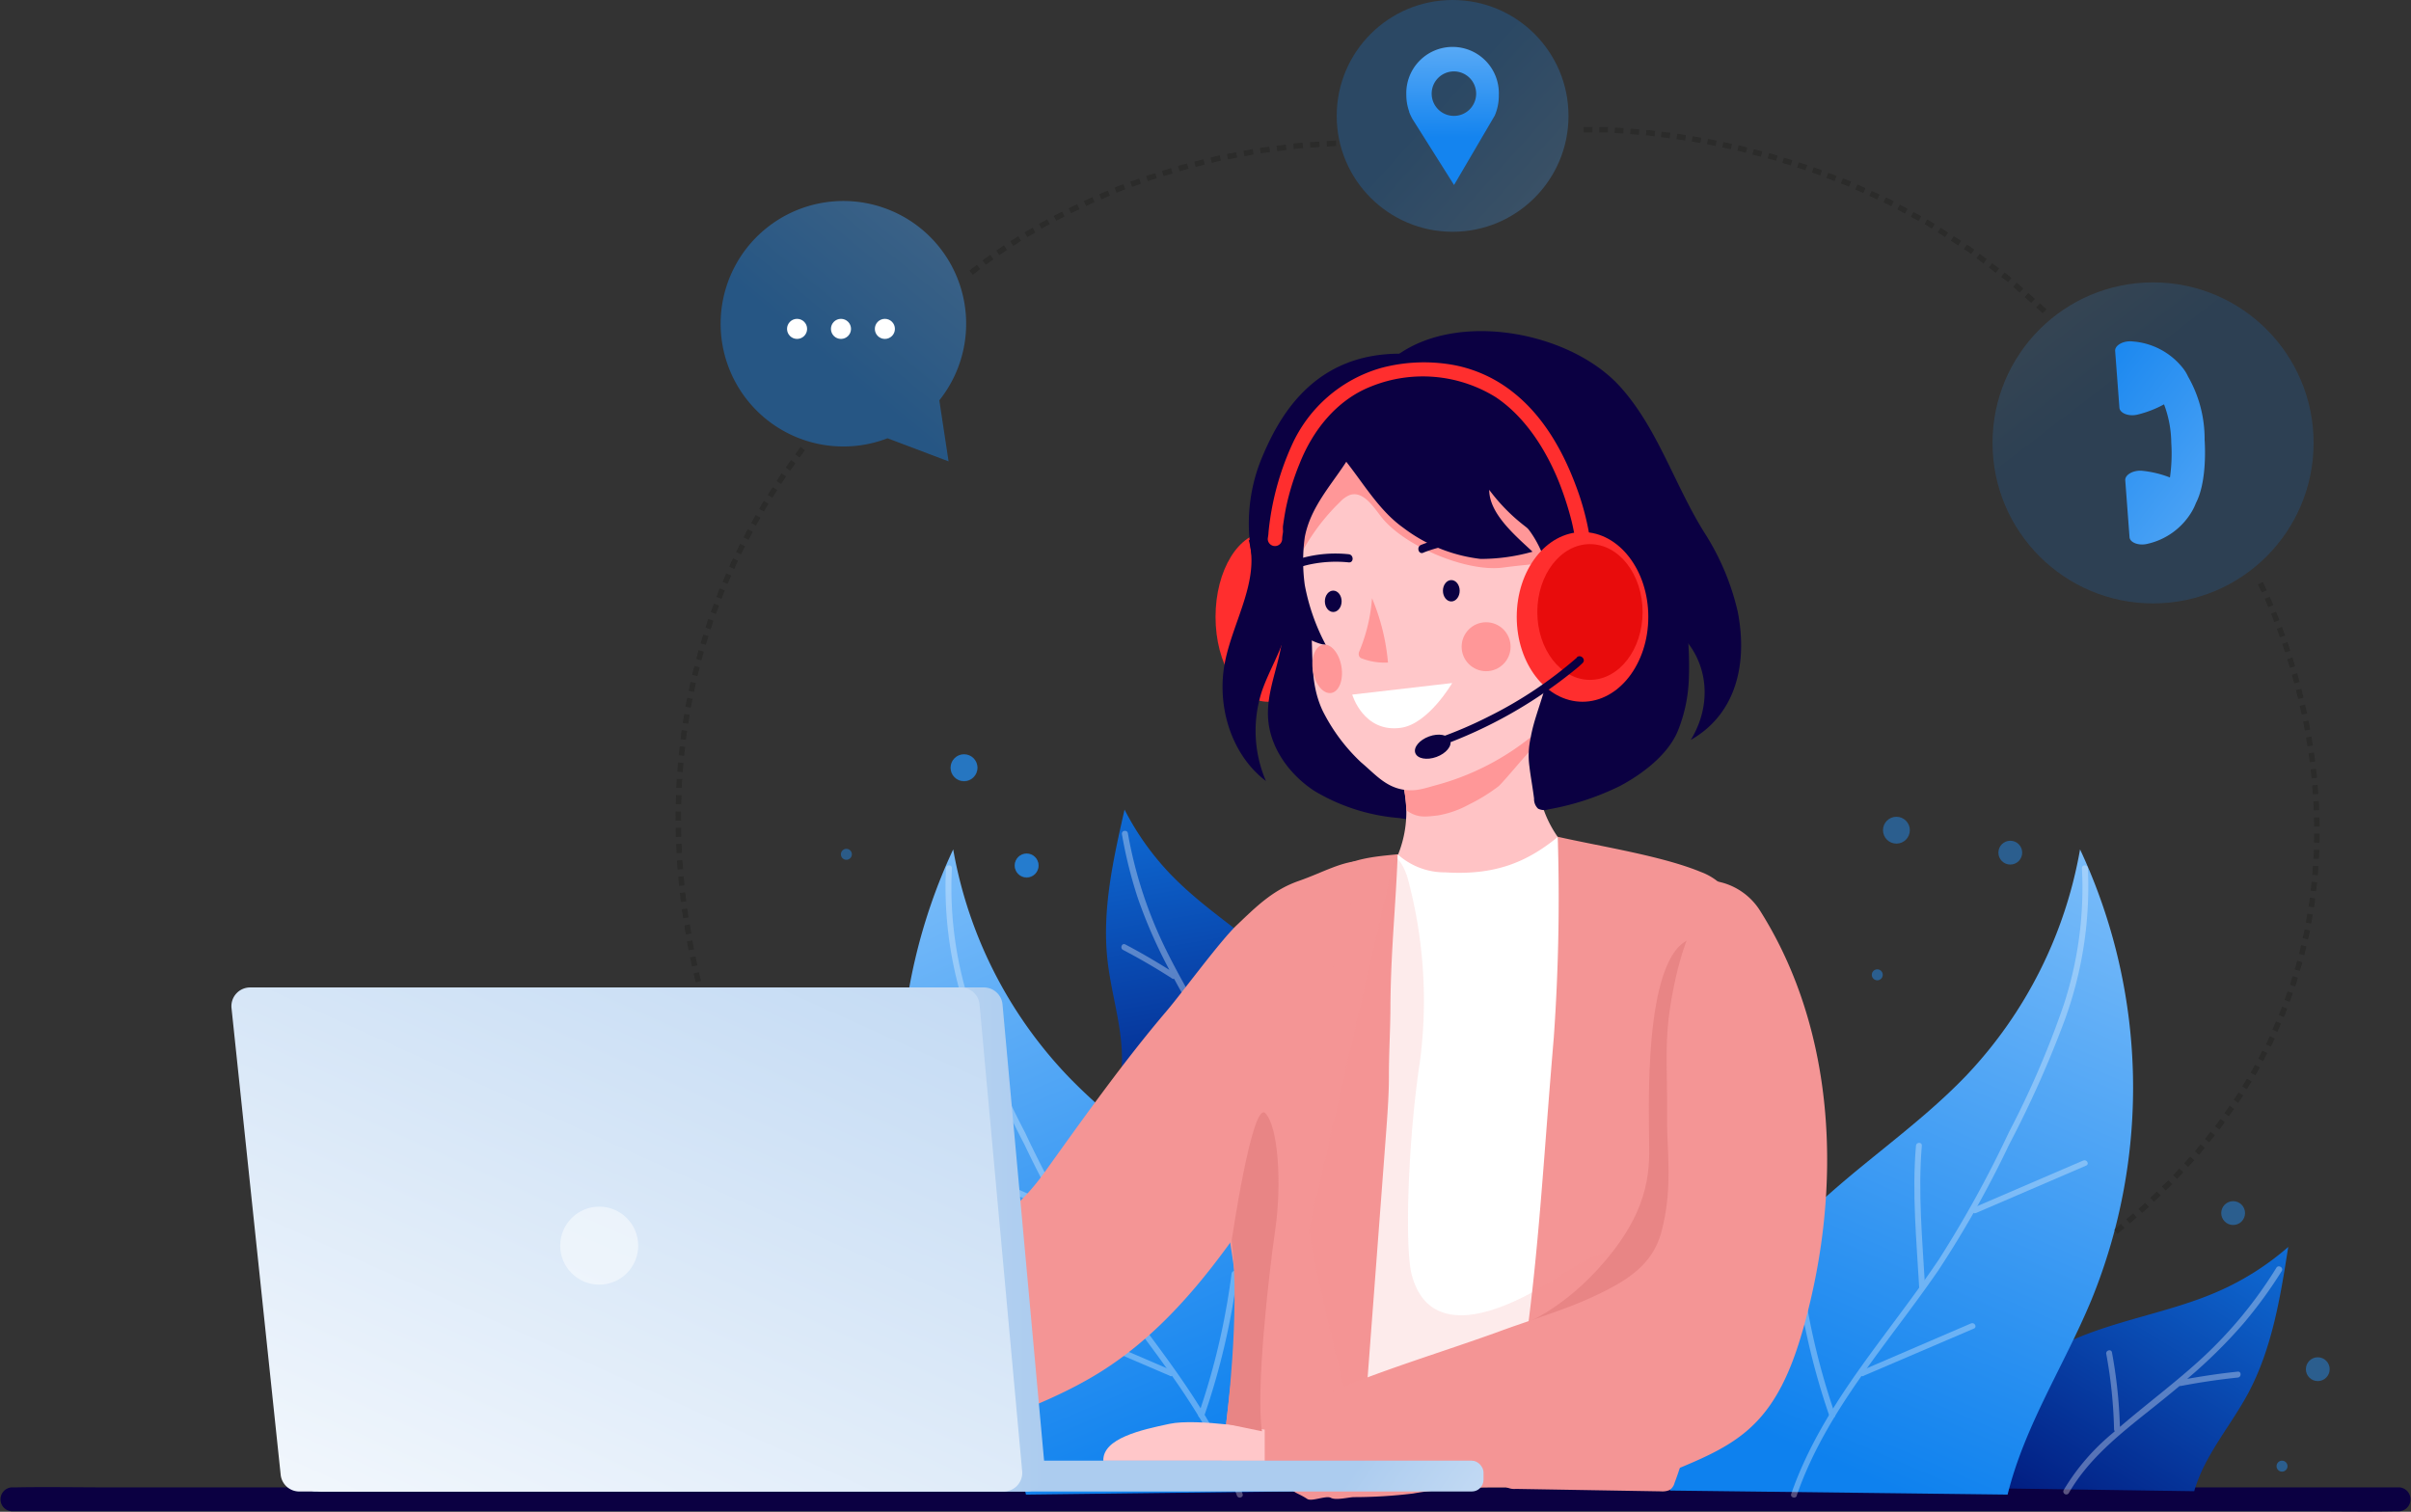 <svg xmlns="http://www.w3.org/2000/svg" xmlns:xlink="http://www.w3.org/1999/xlink" viewBox="0 0 333.88 209.37"><rect x="0" y="0" width="333.88" height="209.37" fill="#333333" stroke="none"/><defs><style>.cls-1{fill:#ff2e2e;}.cls-2{fill:#0b0042;}.cls-3{fill:#ffc3c5;}.cls-4{fill:#ff9798;}.cls-5{fill:#ffc7c9;}.cls-15,.cls-32,.cls-6{fill:#fff;}.cls-7{fill:#e80c0c;}.cls-8{opacity:0.17;fill:url(#linear-gradient);}.cls-9{fill:url(#linear-gradient-2);}.cls-10{opacity:0.26;fill:url(#linear-gradient-3);}.cls-11{fill:url(#linear-gradient-4);}.cls-12{opacity:0.43;fill:url(#linear-gradient-5);}.cls-13,.cls-20,.cls-21,.cls-22{fill:#238df0;}.cls-13{opacity:0.67;}.cls-14{fill:url(#linear-gradient-6);}.cls-15{opacity:0.33;}.cls-16{fill:url(#linear-gradient-7);}.cls-17{fill:url(#linear-gradient-8);}.cls-18{opacity:0.31;}.cls-19{fill:url(#linear-gradient-9);}.cls-20{opacity:0.45;}.cls-21{opacity:0.25;}.cls-22,.cls-32{opacity:0.48;}.cls-23{opacity:0.4;}.cls-24{fill:none;}.cls-25{fill:#1d1d1b;fill-rule:evenodd;}.cls-26,.cls-27{fill:#f49595;}.cls-27{opacity:0.18;}.cls-28{fill:#e88585;}.cls-29{fill:url(#linear-gradient-10);}.cls-30{fill:url(#linear-gradient-11);}.cls-31{fill:url(#linear-gradient-12);}</style><linearGradient id="linear-gradient" x1="264.91" y1="18.01" x2="291.98" y2="53.28" gradientUnits="userSpaceOnUse"><stop offset="0" stop-color="#b0daff"/><stop offset="1" stop-color="#1484ef"/></linearGradient><linearGradient id="linear-gradient-2" x1="346.39" y1="99" x2="284.87" y2="52.25" xlink:href="#linear-gradient"/><linearGradient id="linear-gradient-3" x1="238.32" y1="49.42" x2="199.49" y2="14.55" xlink:href="#linear-gradient"/><linearGradient id="linear-gradient-4" x1="200.94" y1="-9.84" x2="201.21" y2="19.02" xlink:href="#linear-gradient"/><linearGradient id="linear-gradient-5" x1="162.47" y1="-5.27" x2="115.55" y2="51.36" xlink:href="#linear-gradient"/><linearGradient id="linear-gradient-6" x1="316.95" y1="155.21" x2="280.02" y2="215.22" gradientUnits="userSpaceOnUse"><stop offset="0" stop-color="#1384ef"/><stop offset="1" stop-color="#001376"/></linearGradient><linearGradient id="linear-gradient-7" x1="-1098.24" y1="-148.37" x2="-1135.17" y2="-88.35" gradientTransform="matrix(-0.93, -0.37, -0.37, 0.93, -912.87, -173.36)" xlink:href="#linear-gradient-6"/><linearGradient id="linear-gradient-8" x1="309.37" y1="76.01" x2="254.84" y2="203.13" gradientUnits="userSpaceOnUse"><stop offset="0" stop-color="#b0daff"/><stop offset="1" stop-color="#0e81ee"/></linearGradient><linearGradient id="linear-gradient-9" x1="-849.72" y1="76.01" x2="-904.25" y2="203.13" gradientTransform="matrix(-1, 0, 0, 1, -738.99, 0)" xlink:href="#linear-gradient-8"/><linearGradient id="linear-gradient-10" x1="216.15" y1="268.87" x2="166.26" y2="234.08" gradientUnits="userSpaceOnUse"><stop offset="0" stop-color="#fff"/><stop offset="1" stop-color="#acccef"/></linearGradient><linearGradient id="linear-gradient-11" x1="35.23" y1="171.67" x2="144.74" y2="171.67" xlink:href="#linear-gradient-10"/><linearGradient id="linear-gradient-12" x1="53.4" y1="246.04" x2="129.45" y2="76.7" xlink:href="#linear-gradient-10"/></defs><g id="Layer_2" data-name="Layer 2"><g id="OBJECTS"><ellipse class="cls-1" cx="175.55" cy="85.44" rx="7.22" ry="11.75"/><path class="cls-2" d="M198.57,112.91a8.82,8.82,0,0,1-4.76.39A27,27,0,0,1,182,109.53c-3.49-2.29-6.21-6.06-6.4-10.23-.14-2.84.86-5.58,1.51-8.34a35.18,35.18,0,0,0,.7-12.27"/><path class="cls-3" d="M214.39,100.28a15.58,15.58,0,0,0,6,20,2.08,2.08,0,0,1,1,1c.2.63-.27,1.26-.73,1.72a17.45,17.45,0,0,1-7.69,4.5c-4.33,1.19-8.93.67-13.37,0-3.44-.53-7.19-1.32-9.35-4a15.79,15.79,0,0,0,3.26-17.18"/><path class="cls-4" d="M215.17,96.59c-1.78,4.18-1.18,5.13-4.07,8.27-.62.68-2.61,3.08-3.53,4a24.47,24.47,0,0,1-4.14,2.56,13.8,13.8,0,0,1-4.34,1.52c-1.93.22-2.85.32-4.33-.71,0,0-.21-3.94-1-5.21"/><path class="cls-2" d="M172.92,74.76c1.57,5.56-2.08,11.11-3.25,16.77-1.26,6,.72,12.91,5.64,16.64a17.61,17.61,0,0,1-.54-12.5c1-2.87,2.66-5.48,3.38-8.42.77-3.16.35-6.46-.06-9.68"/><path class="cls-2" d="M193.77,49c8.6-5.93,23.87-2.94,30.64,4.61,5.23,5.84,7.53,13.7,11.72,20.32a34.58,34.58,0,0,1,4.52,10.81c1.35,6.94-.07,14.07-6.51,17.74,3.88-6.37,1.54-13.59-3.94-16.31"/><path class="cls-5" d="M185.46,64.42c-3,2.16-6.13,6.3-6.73,9.93s2,7,2.57,10.41c.84,4.9-.25,9.16,1.86,13.67a25.28,25.28,0,0,0,5.3,7.13c1.89,1.59,3.3,3.32,5.72,3.78,1.91.36,3.17-.2,5-.68a35.83,35.83,0,0,0,14.48-8c4.23-4.19,5.67-6.06,7.06-11.86a38,38,0,0,0-.37-17.7"/><path class="cls-4" d="M179.07,79a29.13,29.13,0,0,1,6.57-9.55,3.71,3.71,0,0,1,1.3-.9c1.82-.58,3.19,1.55,4.36,3.06,3.14,4,11.74,7.65,16.81,7a95.13,95.13,0,0,1,15.27-.77c-3.3-7.79-12.21-18.56-19.63-22.63-3-1.64-6.38-2.9-9.77-2.48-5.11.63-9,4.82-12.13,8.87-1.59,2-3.22,4.43-2.79,7"/><path class="cls-2" d="M189,57.28c-.51,6.69-7.06,10.51-8.31,17.11a24.2,24.2,0,0,0,0,6.64,28.79,28.79,0,0,0,2.92,8.31c-3.37-.53-7.54-4.53-8.83-7.68a23.78,23.78,0,0,1-.14-18C177,57.94,181.85,48.56,194.73,49"/><path class="cls-2" d="M180.31,58.69c6.18,2.75,8.51,10.48,14,14.39a21.87,21.87,0,0,0,10.73,4.33,26.44,26.44,0,0,0,7.19-1c-2.41-2.26-6-5.26-6-8.57A25.48,25.48,0,0,0,223.12,77.9l-6.25-16.25a32.76,32.76,0,0,0-1.73-3.93,18.54,18.54,0,0,0-14.08-9.07,25.06,25.06,0,0,0-16.5,4.3c-2.17,1.43-4.24,3.28-5,5.76"/><path class="cls-2" d="M225.21,62a32.63,32.63,0,0,0-2.62-4.12,20,20,0,0,0-6.12-5.39,17.74,17.74,0,0,0-12.06-1.83l7.93,17.9c.24.72.5,1.48.77,2.24l-3,.9s5.1,3.55,5.1,14.2c0,8.34-2.47,11.85-3.24,16.27a11.13,11.13,0,0,0-.17,4v0h0c.15,1.33.43,2.75.64,4.43A1.81,1.81,0,0,0,213,112a1.85,1.85,0,0,0,1.41.1,36.75,36.75,0,0,0,10-3.28c3.11-1.67,6.6-4.33,7.94-7.59a21.06,21.06,0,0,0,1.51-6.87C234.38,83.06,230.68,71.93,225.21,62Z"/><path class="cls-4" d="M190,82.85a23.73,23.73,0,0,1-1.77,7.39.82.82,0,0,0,0,.67.66.66,0,0,0,.4.3,8.83,8.83,0,0,0,3.58.55A29.61,29.61,0,0,0,190,82.85"/><path class="cls-2" d="M186.77,76.76a17.44,17.44,0,0,0-6.51.54,8.14,8.14,0,0,0-2.4,1.09,4.61,4.61,0,0,0-1.56,2.12c-.28.66.81.95,1.09.29a3.27,3.27,0,0,1,1.31-1.62,8.84,8.84,0,0,1,2.23-.9,17.38,17.38,0,0,1,5.84-.39c.73.07.72-1.06,0-1.13Z"/><ellipse class="cls-2" cx="184.63" cy="83.28" rx="1.16" ry="1.48"/><ellipse class="cls-2" cx="200.98" cy="81.82" rx="1.16" ry="1.48"/><path class="cls-6" d="M187.26,96.2l13.84-1.6s-3.29,5.67-7.11,6.2C188.81,101.52,187.26,96.2,187.26,96.2Z"/><circle class="cls-4" cx="205.8" cy="89.57" r="3.39"/><ellipse class="cls-4" cx="183.79" cy="92.64" rx="2" ry="3.39" transform="translate(-12.95 32.18) rotate(-9.67)"/><path class="cls-2" d="M197.06,76.56a17.21,17.21,0,0,1,5.75-1.23,8.29,8.29,0,0,1,2.33.25A3.4,3.4,0,0,1,207,76.89c.46.57,1.25-.24.8-.8a4.37,4.37,0,0,0-2.05-1.52,8.69,8.69,0,0,0-2.64-.37,17.59,17.59,0,0,0-6.32,1.27c-.66.26-.37,1.35.3,1.09Z"/><ellipse class="cls-1" cx="219.15" cy="85.44" rx="9.11" ry="11.75"/><path class="cls-1" d="M220.2,74.73a37,37,0,0,0-2-7.54c-1.81-4.83-4.5-9.56-8.6-12.81a18.79,18.79,0,0,0-8-3.77,23,23,0,0,0-10.37.36,19.41,19.41,0,0,0-12.32,10.65,38.19,38.19,0,0,0-3.25,12.15c0,.29-.07.57-.1.86a1,1,0,0,0,1,1,1,1,0,0,0,1-1c0-.29.06-.57.1-.86s0-.31,0-.46,0-.17,0-.26c0-.29,0,.15,0-.14.12-.84.25-1.68.41-2.51A35,35,0,0,1,180,64.14c1.8-4.52,5.08-8.72,9.83-10.6A19.16,19.16,0,0,1,207.12,55c4.08,2.72,6.92,7.24,8.7,11.59a43.84,43.84,0,0,1,1.81,5.55c.25,1,.41,2,.63,2.94,0,0,0,.09,0,.14a1,1,0,0,0,1.22.69,1,1,0,0,0,.7-1.22Z"/><ellipse class="cls-7" cx="220.18" cy="84.76" rx="7.29" ry="9.4"/><path class="cls-2" d="M218.38,91.07a57.28,57.28,0,0,1-12.19,8.15,57.88,57.88,0,0,1-7,3c-.68.25-.39,1.34.3,1.09A63.64,63.64,0,0,0,218,92.84c.39-.31.78-.63,1.15-1,.54-.49-.26-1.29-.79-.8Z"/><ellipse class="cls-2" cx="198.41" cy="103.4" rx="2.57" ry="1.51" transform="translate(-23.41 74.19) rotate(-20.02)"/><path class="cls-2" d="M332.28,206H15c-4.28,0-8.57-.08-12.86,0H1.6a1.66,1.66,0,0,0,0,3.31H318.85c4.29,0,8.58.08,12.86,0h.57a1.66,1.66,0,0,0,0-3.31Z"/><circle class="cls-8" cx="298.16" cy="61.34" r="22.23"/><path class="cls-9" d="M297.42,75.31a9.56,9.56,0,0,0,6.12-4.48,7.78,7.78,0,0,0,.56-1.17c1.42-2.72,1.3-7.23,1.2-8.74A17.37,17.37,0,0,0,303,52.14a5.6,5.6,0,0,0-.75-1.21,9.8,9.8,0,0,0-6.91-3.64c-1.26-.15-2.49.52-2.43,1.32l.59,7.85c.06.79,1.34,1.27,2.55.95A14.85,14.85,0,0,0,299.68,56a15.42,15.42,0,0,1,1,5.23v.06a23.59,23.59,0,0,1-.18,4.84,14.72,14.72,0,0,0-3.76-.92c-1.26-.15-2.49.52-2.43,1.32l.59,7.85C294.93,75.15,296.21,75.63,297.42,75.31Z"/><circle class="cls-10" cx="201.16" cy="16.05" r="16.05"/><path class="cls-11" d="M207.56,13.16a6.41,6.41,0,1,0-12.81,0,6.81,6.81,0,0,0,.39,2.27h0l0,.07a7.51,7.51,0,0,0,.47,1l5.75,9.12L207,16h0A7,7,0,0,0,207.56,13.16Zm-6.22,2.89A3.08,3.08,0,1,1,204.42,13,3.07,3.07,0,0,1,201.34,16.05Z"/><path class="cls-12" d="M130.06,55.47a17,17,0,1,0-7.15,5.23h0l8.45,3.2-1.28-8.45Z"/><circle class="cls-6" cx="110.38" cy="45.55" r="1.39"/><circle class="cls-6" cx="116.46" cy="45.55" r="1.39"/><circle class="cls-6" cx="122.54" cy="45.55" r="1.39"/><circle class="cls-13" cx="142.17" cy="119.85" r="1.65"/><circle class="cls-13" cx="133.5" cy="106.32" r="1.86"/><path class="cls-14" d="M267.42,206c3.94-7.71,9.4-15,17-19.14,7.15-3.92,15.58-4.79,23-8.11a37.9,37.9,0,0,0,9.46-6.05c-1.09,6.94-2.22,14-5.53,20.23-2.45,4.58-6.06,8.61-7.49,13.6"/><path class="cls-15" d="M315.24,175.58A59.51,59.51,0,0,1,305.05,188c-3.67,3.39-7.69,6.37-11.48,9.62a67.29,67.29,0,0,0-1.1-10.31c-.1-.52-.89-.3-.79.21A65.8,65.8,0,0,1,292.76,198a.54.54,0,0,0,.1.23c-.35.31-.72.6-1.07.92a30.4,30.4,0,0,0-6,7.21.41.41,0,0,0,.71.42c2.92-5.08,7.67-8.63,12.16-12.23,1.06-.85,2.13-1.72,3.18-2.6a.33.33,0,0,0,.2,0q3.9-.75,7.85-1.16c.52-.05.53-.87,0-.82-2.34.24-4.67.59-7,1a70.05,70.05,0,0,0,7.72-7.59A61.69,61.69,0,0,0,316,176C316.23,175.54,315.52,175.13,315.24,175.58Z"/><path class="cls-16" d="M189.32,161.39c-.8-8.62-3.18-17.38-8.68-24.06-5.18-6.3-12.69-10.23-18.37-16.07a37.8,37.8,0,0,1-6.54-9.13C154.17,119,152.59,126,153.37,133c.57,5.16,2.43,10.24,1.91,15.41"/><path class="cls-15" d="M156.19,115.4a59.92,59.92,0,0,0,4.87,15.29c2.15,4.52,4.78,8.77,7.1,13.19a66.32,66.32,0,0,1,4.84-9.17c.28-.45.93,0,.65.49a65.85,65.85,0,0,0-4.89,9.34.33.33,0,0,1-.17.16c.21.43.44.84.65,1.26a30.39,30.39,0,0,1,2.92,8.93.41.41,0,0,1-.81.12c-.83-5.8-3.93-10.85-6.76-15.86-.68-1.19-1.34-2.38-2-3.59a.32.32,0,0,1-.21,0q-3.33-2.15-6.86-4c-.46-.24-.16-1,.31-.76,2.08,1.09,4.11,2.28,6.11,3.53a68.69,68.69,0,0,1-4.36-9.91,61.83,61.83,0,0,1-2.21-8.87C155.28,115,156.09,114.88,156.19,115.4Z"/><path class="cls-17" d="M231.27,206.44a65.25,65.25,0,0,1,18-37.25c7.19-7.33,16-12.87,23.11-20.32a60.72,60.72,0,0,0,15.67-31.23A77.79,77.79,0,0,1,289.64,180c-3.76,9.07-9.28,17.48-11.62,27"/><g class="cls-18"><path class="cls-6" d="M265.33,158.67c-.57,6.51.07,13.1.44,19.6,0,.53.85.53.82,0-.37-6.5-1-13.09-.45-19.6.05-.52-.77-.52-.81,0Z"/><path class="cls-6" d="M273.64,168l15.26-6.57c.49-.2.07-.91-.41-.7l-15.27,6.57c-.48.2-.06.91.42.7Z"/><path class="cls-6" d="M258.09,190.54,273.36,184c.48-.21.07-.92-.41-.71l-15.27,6.57c-.48.21-.07.91.41.71Z"/><path class="cls-6" d="M248.73,176.4a99.18,99.18,0,0,0,4.6,19.69c.17.5,1,.28.79-.22a97.88,97.88,0,0,1-4.57-19.47c-.07-.51-.89-.52-.82,0Z"/><path class="cls-6" d="M248.82,207.11c4.08-11.77,12.68-21.08,19.62-31.19a143.84,143.84,0,0,0,9.78-17.38A148.67,148.67,0,0,0,286,141.08a53.93,53.93,0,0,0,3.13-20.83c0-.52-.85-.53-.82,0a52,52,0,0,1-2.55,19,127.58,127.58,0,0,1-7.57,17.58,155.27,155.27,0,0,1-9.67,17.57c-3.39,5.05-7.17,9.82-10.7,14.76-3.94,5.52-7.54,11.32-9.77,17.75-.17.5.62.72.79.22Z"/></g><path class="cls-19" d="M188.83,206.44a65.19,65.19,0,0,0-18-37.25c-7.19-7.33-16-12.87-23.11-20.32A60.72,60.72,0,0,1,132,117.64,77.79,77.79,0,0,0,130.46,180c3.76,9.07,9.28,17.48,11.62,27"/><g class="cls-18"><path class="cls-6" d="M154.77,158.67c.57,6.51-.07,13.1-.44,19.6,0,.53-.85.53-.82,0,.37-6.5,1-13.09.45-19.6-.05-.52.77-.52.81,0Z"/><path class="cls-6" d="M146.46,168,131.2,161.4c-.49-.2-.07-.91.41-.7l15.27,6.57c.48.2.06.91-.42.7Z"/><path class="cls-6" d="M162,190.54,146.74,184c-.48-.21-.06-.92.41-.71l15.27,6.57c.48.21.07.91-.41.71Z"/><path class="cls-6" d="M171.37,176.4a99.18,99.18,0,0,1-4.6,19.69c-.17.5-1,.28-.79-.22a97.88,97.88,0,0,0,4.57-19.47c.07-.51.89-.52.82,0Z"/><path class="cls-6" d="M171.28,207.11c-4.08-11.77-12.68-21.08-19.62-31.19a143.84,143.84,0,0,1-9.78-17.38,148.67,148.67,0,0,1-7.76-17.46A53.93,53.93,0,0,1,131,120.25c0-.52.85-.53.82,0a52.26,52.26,0,0,0,2.55,19,127.58,127.58,0,0,0,7.57,17.58,153.79,153.79,0,0,0,9.68,17.57c3.38,5.05,7.16,9.82,10.69,14.76,3.94,5.52,7.54,11.32,9.77,17.75.17.5-.62.72-.79.22Z"/></g><circle class="cls-20" cx="117.21" cy="118.32" r="0.76"/><circle class="cls-20" cx="142.17" cy="119.91" r="1.65"/><circle class="cls-21" cx="133.5" cy="106.37" r="1.86"/><circle class="cls-22" cx="316.02" cy="203.06" r="0.76"/><circle class="cls-22" cx="320.97" cy="189.63" r="1.65"/><circle class="cls-22" cx="309.25" cy="168.01" r="1.65"/><circle class="cls-22" cx="259.97" cy="135.01" r="0.76"/><circle class="cls-22" cx="278.39" cy="118.09" r="1.65"/><circle class="cls-22" cx="262.62" cy="114.98" r="1.86"/><g class="cls-23"><path class="cls-24" d="M105.22,149.7c-.39-.81-.84-1.86-1.23-2.83s-.77-2-1.14-3l-7.07,2.51c.4,1.1.81,2.21,1.26,3.31s.89,2.15,1.48,3.38Z"/><polygon class="cls-25" points="99.67 146.85 100.37 146.59 99.94 145.42 99.24 145.67 99.67 146.85"/><polygon class="cls-25" points="100.51 148.96 101.2 148.67 100.73 147.51 100.04 147.79 100.51 148.96"/><polygon class="cls-25" points="101.41 151.03 102.09 150.71 101.58 149.57 100.89 149.87 101.41 151.03"/><path class="cls-24" d="M102.85,143.86c-.72-2-1.36-4.11-1.94-6.2l-7.23,2c.63,2.26,1.31,4.5,2.1,6.72Z"/><polygon class="cls-25" points="97.52 140.42 98.24 140.21 97.89 139.01 97.17 139.21 97.52 140.42"/><polygon class="cls-25" points="98.19 142.58 98.9 142.35 98.52 141.16 97.81 141.38 98.19 142.58"/><polygon class="cls-25" points="98.9 144.71 99.61 144.47 99.2 143.28 98.49 143.52 98.9 144.71"/><path class="cls-24" d="M100.91,137.66c-.58-2.09-1.07-4.21-1.51-6.33l-7.35,1.48c.48,2.3,1,4.58,1.63,6.84Z"/><polygon class="cls-25" points="95.83 133.85 96.57 133.69 96.31 132.46 95.57 132.61 95.83 133.85"/><polygon class="cls-25" points="96.35 136.05 97.08 135.87 96.78 134.65 96.05 134.82 96.35 136.05"/><polygon class="cls-25" points="96.91 138.23 97.63 138.03 97.31 136.82 96.58 137.01 96.91 138.23"/><path class="cls-24" d="M99.4,131.33c-.21-1.06-.39-2.13-.59-3.2s-.34-2.14-.47-3.22l-7.44,1c.15,1.17.34,2.32.51,3.48s.41,2.31.64,3.45Z"/><polygon class="cls-25" points="94.61 127.17 95.35 127.06 95.16 125.83 94.42 125.93 94.61 127.17"/><path class="cls-25" d="M95,129.41l.74-.13c-.08-.41-.14-.82-.2-1.24l-.74.12C94.82,128.58,94.88,129,95,129.41Z"/><polygon class="cls-25" points="95.36 131.62 96.1 131.48 95.88 130.25 95.14 130.38 95.36 131.62"/><path class="cls-24" d="M98.34,124.91c-.27-2.15-.49-4.31-.61-6.47l-7.49.44c.14,2.34.37,4.68.66,7Z"/><path class="cls-25" d="M93.84,120.43l.75-.06c0-.41-.08-.82-.1-1.24l-.74.05C93.76,119.6,93.81,120,93.84,120.43Z"/><polygon class="cls-25" points="94.03 122.68 94.78 122.61 94.67 121.36 93.93 121.43 94.03 122.68"/><polygon class="cls-25" points="94.3 124.92 95.04 124.83 94.89 123.59 94.15 123.67 94.3 124.92"/><path class="cls-24" d="M97.73,118.44c-.13-2.16-.17-4.32-.14-6.48l-7.5-.12q0,3.52.15,7Z"/><polygon class="cls-25" points="93.57 113.65 94.32 113.65 94.31 112.4 93.56 112.39 93.57 113.65"/><polygon class="cls-25" points="93.59 115.91 94.34 115.89 94.33 114.64 93.58 114.65 93.59 115.91"/><polygon class="cls-25" points="93.7 118.16 94.44 118.12 94.39 116.87 93.64 116.9 93.7 118.16"/><path class="cls-24" d="M97.59,112c0-1.08,0-2.17.11-3.24l.23-3.23-7.47-.7-.25,3.52c-.07,1.18-.08,2.35-.12,3.53Z"/><polygon class="cls-25" points="93.8 106.87 94.55 106.93 94.64 105.68 93.89 105.61 93.8 106.87"/><path class="cls-25" d="M93.65,109.13l.75,0c0-.41.06-.83.08-1.25l-.75,0C93.71,108.29,93.67,108.71,93.65,109.13Z"/><polygon class="cls-25" points="93.59 111.38 94.34 111.39 94.38 110.14 93.63 110.12 93.59 111.38"/><polygon class="cls-24" points="97.93 105.49 98.3 102.27 98.8 99.08 91.41 97.79 90.86 101.28 90.47 104.79 97.93 105.49"/><polygon class="cls-25" points="94.56 100.13 95.31 100.24 95.5 99.01 94.76 98.88 94.56 100.13"/><path class="cls-25" d="M94.25,102.37l.74.09c.05-.41.08-.83.16-1.24l-.74-.1C94.33,101.53,94.3,102,94.25,102.37Z"/><polygon class="cls-25" points="93.99 104.6 94.74 104.68 94.88 103.44 94.13 103.35 93.99 104.6"/><path class="cls-24" d="M98.8,99.08c.39-2.12.8-4.24,1.38-6.31l-7.26-1.89c-.63,2.28-1.08,4.59-1.51,6.91Z"/><polygon class="cls-25" points="95.85 93.46 96.58 93.64 96.89 92.43 96.16 92.24 95.85 93.46"/><polygon class="cls-25" points="95.37 95.67 96.11 95.83 96.36 94.6 95.63 94.44 95.37 95.67"/><path class="cls-25" d="M94.92,97.88l.74.13c.07-.41.16-.81.25-1.22l-.74-.15C95.09,97.06,95,97.47,94.92,97.88Z"/><path class="cls-24" d="M100.18,92.77c.26-1,.53-2.09.87-3.11s.61-2.06,1-3.07L95,84.11c-.42,1.11-.73,2.25-1.09,3.37s-.67,2.26-1,3.4Z"/><polygon class="cls-25" points="97.7 86.93 98.41 87.17 98.79 85.98 98.08 85.73 97.7 86.93"/><polygon class="cls-25" points="97.02 89.09 97.74 89.3 98.11 88.11 97.4 87.89 97.02 89.09"/><polygon class="cls-25" points="96.42 91.26 97.14 91.45 97.46 90.25 96.73 90.04 96.42 91.26"/><path class="cls-24" d="M102.05,86.59l1.12-3c.4-1,.85-2,1.27-3l-6.85-3c-.46,1.09-1,2.16-1.39,3.25L95,84.11Z"/><polygon class="cls-25" points="100.07 80.58 100.76 80.87 101.26 79.72 100.57 79.42 100.07 80.58"/><path class="cls-25" d="M99.22,82.67l.7.27c.15-.39.27-.79.45-1.16l-.7-.29C99.5,81.88,99.37,82.28,99.22,82.67Z"/><polygon class="cls-25" points="98.44 84.78 99.14 85.03 99.58 83.86 98.87 83.6 98.44 84.78"/><path class="cls-24" d="M104.44,80.59c.4-1,.9-2,1.38-2.92s.92-2,1.48-2.87l-6.58-3.59c-.61,1-1.08,2.09-1.62,3.13s-1.07,2.11-1.51,3.2Z"/><path class="cls-25" d="M103,74.43l.66.34c.19-.37.37-.75.58-1.1l-.66-.36C103.31,73.67,103.14,74.05,103,74.43Z"/><polygon class="cls-25" points="101.94 76.45 102.61 76.78 103.17 75.66 102.5 75.32 101.94 76.45"/><path class="cls-25" d="M101,78.49l.69.31a11.72,11.72,0,0,1,.52-1.14l-.68-.32C101.3,77.71,101.14,78.1,101,78.49Z"/><path class="cls-24" d="M107.3,74.8,108.9,72c.55-.92,1.16-1.82,1.73-2.73l-6.28-4.1c-.63,1-1.29,2-1.89,3l-1.74,3.08Z"/><polygon class="cls-25" points="106.32 68.54 106.95 68.94 107.63 67.88 107 67.48 106.32 68.54"/><path class="cls-25" d="M105.14,70.47l.65.38c.21-.36.4-.73.63-1.08l-.64-.39C105.54,69.73,105.36,70.11,105.14,70.47Z"/><polygon class="cls-25" points="104.03 72.43 104.69 72.79 105.3 71.7 104.65 71.33 104.03 72.43"/><polygon class="cls-24" points="110.63 69.25 111.51 67.88 112.45 66.56 114.35 63.93 108.39 59.38 106.33 62.24 105.3 63.67 104.35 65.15 110.63 69.25"/><polygon class="cls-25" points="110.13 62.92 110.73 63.37 111.46 62.35 110.86 61.9 110.13 62.92"/><polygon class="cls-25" points="108.81 64.76 109.42 65.19 110.15 64.17 109.54 63.73 108.81 64.76"/><polygon class="cls-25" points="107.55 66.62 108.17 67.03 108.85 65.98 108.23 65.56 107.55 66.62"/></g><g class="cls-23"><path class="cls-24" d="M136.51,40.83l.54-.45.62-.49c.42-.33.85-.65,1.29-1,.87-.65,1.8-1.25,2.7-1.86l-4.1-6.28c-1,.68-2,1.34-3,2.08-.5.36-1,.73-1.48,1.12l-.75.59c-.25.21-.48.39-.79.66Z"/><polygon class="cls-25" points="137.97 34.71 138.39 35.33 139.45 34.61 139.04 33.98 137.97 34.71"/><polygon class="cls-25" points="136.07 36.06 136.52 36.66 137.56 35.91 137.12 35.3 136.07 36.06"/><path class="cls-25" d="M134.25,37.49l.48.57c.32-.27.65-.53,1-.79l-.46-.59C134.92,36.94,134.58,37.21,134.25,37.49Z"/><path class="cls-24" d="M141.66,37.06c1.86-1.19,3.75-2.33,5.71-3.37l-3.55-6.6c-2.13,1.13-4.21,2.38-6.26,3.69Z"/><path class="cls-25" d="M143.88,31l.37.66c.37-.22.74-.43,1.12-.62L145,30.4C144.63,30.59,144.25,30.8,143.88,31Z"/><polygon class="cls-25" points="141.88 32.19 142.26 32.83 143.37 32.19 143 31.54 141.88 32.19"/><polygon class="cls-25" points="139.91 33.41 140.32 34.05 141.4 33.36 141.01 32.72 139.91 33.41"/><path class="cls-24" d="M147.37,33.69c1.95-1,3.95-2,6-2.91l-3-6.86c-2.21,1-4.39,2-6.52,3.17Z"/><path class="cls-25" d="M150.09,27.85l.32.68c.38-.18.76-.37,1.16-.54l-.31-.68Z"/><polygon class="cls-25" points="147.99 28.85 148.33 29.52 149.49 28.97 149.16 28.29 147.99 28.85"/><polygon class="cls-25" points="145.94 29.91 146.29 30.57 147.42 29.98 147.08 29.31 145.94 29.91"/><polygon class="cls-24" points="153.35 30.78 156.42 29.49 159.55 28.35 157.07 21.27 153.67 22.51 150.34 23.92 153.35 30.78"/><polygon class="cls-25" points="156.52 25.18 156.79 25.88 157.99 25.44 157.74 24.74 156.52 25.18"/><path class="cls-25" d="M154.36,26l.28.69c.39-.17.79-.33,1.19-.47l-.27-.7A12.5,12.5,0,0,0,154.36,26Z"/><polygon class="cls-25" points="152.22 26.9 152.52 27.59 153.7 27.09 153.42 26.4 152.22 26.9"/><path class="cls-24" d="M159.55,28.35c1-.41,2.11-.69,3.17-1s2.11-.69,3.2-.93L164,19.15c-1.18.26-2.32.66-3.48,1s-2.31.68-3.44,1.12Z"/><path class="cls-25" d="M163.14,23l.21.72c.4-.13.81-.25,1.23-.35l-.2-.72C164,22.74,163.55,22.86,163.14,23Z"/><polygon class="cls-25" points="160.92 23.67 161.15 24.39 162.37 24.01 162.16 23.29 160.92 23.67"/><path class="cls-25" d="M158.72,24.38l.24.71c.4-.16.81-.28,1.22-.4L160,24C159.53,24.1,159.12,24.22,158.72,24.38Z"/><path class="cls-24" d="M165.92,26.39l3.23-.81c1.08-.26,2.18-.42,3.27-.64L171,17.56c-1.18.24-2.37.43-3.54.71l-3.51.88Z"/><polygon class="cls-25" points="169.91 21.33 170.06 22.06 171.32 21.82 171.18 21.09 169.91 21.33"/><path class="cls-25" d="M167.64,21.83l.17.73c.42-.1.83-.22,1.25-.31l-.16-.73C168.47,21.61,168.06,21.72,167.64,21.83Z"/><polygon class="cls-25" points="165.4 22.39 165.59 23.11 166.83 22.8 166.65 22.07 165.4 22.39"/><path class="cls-24" d="M172.42,24.94c2.17-.48,4.39-.69,6.59-1l-.82-7.46c-2.39.32-4.79.56-7.15,1.07Z"/><polygon class="cls-25" points="176.78 20.19 176.88 20.93 178.15 20.77 178.06 20.02 176.78 20.19"/><polygon class="cls-25" points="174.48 20.49 174.59 21.23 175.87 21.06 175.76 20.32 174.48 20.49"/><polygon class="cls-25" points="172.2 20.89 172.34 21.63 173.59 21.39 173.47 20.65 172.2 20.89"/><path class="cls-24" d="M179,24c1.1-.18,2.22-.2,3.32-.29l3.33-.22L185.4,16l-3.61.23c-1.2.1-2.41.13-3.6.31Z"/><polygon class="cls-25" points="183.72 19.55 183.76 20.3 185.04 20.21 185.01 19.46 183.72 19.55"/><polygon class="cls-25" points="181.4 19.7 181.46 20.45 182.74 20.36 182.69 19.62 181.4 19.7"/><path class="cls-25" d="M179.1,19.89l.07.74c.43-.06.85-.09,1.28-.11l-.07-.75C180,19.8,179.52,19.82,179.1,19.89Z"/></g><g class="cls-23"><path class="cls-24" d="M219,21.62c.86,0,2,0,3,0s2.06.08,3.08.15l.52-7.48c-1.12-.07-2.25-.13-3.39-.17s-2.23-.05-3.53,0Z"/><polygon class="cls-25" points="223.64 17.68 223.6 18.43 224.79 18.49 224.84 17.74 223.64 17.68"/><path class="cls-25" d="M221.47,17.6v.75l1.19,0,0-.75C222.28,17.61,221.88,17.61,221.47,17.6Z"/><polygon class="cls-25" points="219.31 17.59 219.33 18.34 220.52 18.34 220.52 17.59 219.31 17.59"/><path class="cls-24" d="M225,21.78c1,.09,2.07.16,3.1.27l3.09.38,1-7.43-3.35-.4c-1.11-.12-2.24-.2-3.36-.3Z"/><polygon class="cls-25" points="230.11 18.25 230.02 18.99 231.21 19.14 231.31 18.39 230.11 18.25"/><path class="cls-25" d="M228,18l-.07.74c.4,0,.79.1,1.19.14l.08-.75C228.76,18.09,228.36,18,228,18Z"/><polygon class="cls-25" points="225.81 17.82 225.76 18.57 226.95 18.67 227.01 17.92 225.81 17.82"/><path class="cls-24" d="M231.23,22.43c2.05.34,4.12.62,6.15,1.08l1.51-7.34c-2.19-.5-4.41-.81-6.62-1.17Z"/><polygon class="cls-25" points="236.53 19.24 236.4 19.97 237.57 20.22 237.72 19.48 236.53 19.24"/><polygon class="cls-25" points="234.4 18.87 234.28 19.61 235.46 19.8 235.59 19.07 234.4 18.87"/><polygon class="cls-25" points="232.27 18.53 232.17 19.27 233.35 19.46 233.46 18.72 232.27 18.53"/><path class="cls-24" d="M237.38,23.51c1,.23,2,.4,3,.67l3,.79,2-7.24-3.26-.84c-1.08-.29-2.19-.48-3.28-.72Z"/><polygon class="cls-25" points="242.87 20.67 242.69 21.4 243.84 21.7 244.04 20.97 242.87 20.67"/><polygon class="cls-25" points="240.78 20.13 240.61 20.86 241.77 21.16 241.95 20.43 240.78 20.13"/><polygon class="cls-25" points="238.67 19.68 238.51 20.42 239.69 20.66 239.85 19.93 238.67 19.68"/><path class="cls-24" d="M243.44,25c1,.23,2,.57,3,.88l3,.94,2.46-7.08-3.21-1c-1.07-.34-2.13-.7-3.22-1Z"/><polygon class="cls-25" points="249.11 22.49 248.88 23.2 250.02 23.57 250.26 22.86 249.11 22.49"/><polygon class="cls-25" points="247.05 21.84 246.83 22.55 247.97 22.91 248.2 22.2 247.05 21.84"/><path class="cls-25" d="M245,21.22l-.2.72c.39.1.77.2,1.15.33l.21-.72C245.76,21.42,245.37,21.32,245,21.22Z"/><path class="cls-24" d="M249.4,26.79c1.94.75,3.9,1.45,5.81,2.26l2.93-6.91c-2.07-.87-4.18-1.63-6.28-2.43Z"/><path class="cls-25" d="M255.22,24.71l-.28.7,1.11.43.29-.69C256,25,255.59,24.86,255.22,24.71Z"/><polygon class="cls-25" points="253.19 23.94 252.93 24.64 254.05 25.07 254.32 24.37 253.19 23.94"/><polygon class="cls-25" points="251.18 23.17 250.93 23.88 252.05 24.3 252.31 23.6 251.18 23.17"/><path class="cls-24" d="M255.21,29.05,258,30.34c.94.44,1.91.82,2.8,1.35L264.25,25c-1-.56-2-1-3-1.47l-3.07-1.4Z"/><path class="cls-25" d="M261.16,27.35l-.33.67c.36.16.72.34,1.07.53l.34-.67A10.8,10.8,0,0,0,261.16,27.35Z"/><polygon class="cls-25" points="259.19 26.45 258.88 27.13 259.96 27.63 260.29 26.95 259.19 26.45"/><polygon class="cls-25" points="257.23 25.55 256.93 26.24 258.02 26.74 258.32 26.06 257.23 25.55"/><path class="cls-24" d="M260.83,31.69l2.73,1.48a27.58,27.58,0,0,1,2.69,1.55l3.89-6.41a30.31,30.31,0,0,0-2.92-1.69l-3-1.61Z"/><path class="cls-25" d="M266.89,30.4l-.37.65a10.66,10.66,0,0,1,1,.62l.39-.64C267.59,30.81,267.25,30.59,266.89,30.4Z"/><polygon class="cls-25" points="264.99 29.38 264.63 30.03 265.68 30.6 266.05 29.95 264.99 29.38"/><polygon class="cls-25" points="263.09 28.35 262.75 29.01 263.8 29.58 264.15 28.92 263.09 28.35"/><path class="cls-24" d="M266.25,34.72l2.61,1.67a26.33,26.33,0,0,1,2.57,1.74L275.79,32a32.69,32.69,0,0,0-2.8-1.89l-2.85-1.82Z"/><path class="cls-25" d="M272.39,33.88l-.43.62a8.27,8.27,0,0,1,1,.68l.43-.61A11,11,0,0,0,272.39,33.88Z"/><polygon class="cls-25" points="270.56 32.71 270.16 33.34 271.17 33.99 271.58 33.36 270.56 32.71"/><polygon class="cls-25" points="268.75 31.55 268.36 32.19 269.36 32.83 269.76 32.2 268.75 31.55"/><path class="cls-24" d="M271.43,38.13c1.63,1.26,3.33,2.45,4.91,3.78l4.8-5.76c-1.72-1.45-3.57-2.75-5.35-4.13Z"/><path class="cls-25" d="M277.6,37.76l-.47.59c.32.24.65.47.95.73l.47-.58C278.26,38.23,277.92,38,277.6,37.76Z"/><polygon class="cls-25" points="275.88 36.46 275.42 37.05 276.38 37.78 276.84 37.19 275.88 36.46"/><polygon class="cls-25" points="274.15 35.16 273.71 35.76 274.67 36.49 275.12 35.88 274.15 35.16"/><polygon class="cls-24" points="276.34 41.91 280.96 46.04 286.19 40.66 281.14 36.15 276.34 41.91"/><polygon class="cls-25" points="282.5 42.03 281.99 42.58 282.88 43.38 283.4 42.84 282.5 42.03"/><polygon class="cls-25" points="280.89 40.59 280.39 41.15 281.28 41.95 281.79 41.4 280.89 40.59"/><polygon class="cls-25" points="279.28 39.15 278.8 39.73 279.69 40.52 280.18 39.96 279.28 39.15"/></g><g class="cls-23"><path class="cls-24" d="M309.59,82.06c.4.78.89,1.81,1.29,2.76s.82,2,1.2,3l7-2.67c-.42-1.1-.86-2.19-1.33-3.28s-.94-2.12-1.57-3.33Z"/><path class="cls-25" d="M315.19,84.72l-.69.28c.16.38.31.77.45,1.15l.7-.27C315.5,85.49,315.35,85.1,315.19,84.72Z"/><polygon class="cls-25" points="314.31 82.65 313.63 82.95 314.12 84.09 314.81 83.8 314.31 82.65"/><path class="cls-25" d="M313.36,80.61l-.67.34c.18.37.36.74.53,1.11l.68-.31C313.73,81.37,313.54,81,313.36,80.61Z"/><path class="cls-24" d="M312.08,87.78c.75,2,1.45,4,2,6.09l7.2-2.09c-.64-2.25-1.4-4.47-2.22-6.67Z"/><polygon class="cls-25" points="317.47 91.07 316.75 91.3 317.11 92.49 317.82 92.28 317.47 91.07"/><polygon class="cls-25" points="316.77 88.94 316.06 89.18 316.45 90.36 317.16 90.13 316.77 88.94"/><polygon class="cls-25" points="316.01 86.83 315.31 87.09 315.73 88.26 316.44 88.01 316.01 86.83"/><path class="cls-24" d="M314.11,93.87q.9,3.09,1.54,6.24l7.35-1.5q-.71-3.45-1.69-6.83Z"/><polygon class="cls-25" points="319.21 97.59 318.48 97.76 318.75 98.97 319.49 98.82 319.21 97.59"/><path class="cls-25" d="M318.69,95.41l-.73.18c.11.4.21.81.3,1.21l.73-.17C318.9,96.22,318.8,95.81,318.69,95.41Z"/><polygon class="cls-25" points="318.11 93.24 317.39 93.45 317.71 94.65 318.44 94.45 318.11 93.24"/><path class="cls-24" d="M315.65,100.11c.42,2.1.79,4.22,1,6.34l7.45-.9c-.26-2.33-.66-4.65-1.12-6.94Z"/><path class="cls-25" d="M320.44,104.23l-.74.11c.07.41.11.82.16,1.23l.74-.1C320.55,105.06,320.51,104.64,320.44,104.23Z"/><polygon class="cls-25" points="320.09 102.01 319.35 102.14 319.55 103.36 320.29 103.25 320.09 102.01"/><polygon class="cls-25" points="319.68 99.81 318.94 99.95 319.18 101.17 319.92 101.04 319.68 99.81"/><path class="cls-24" d="M316.67,106.45c.14,1.06.25,2.12.32,3.19l.12,1.59.05,1.6,7.5-.24-.06-1.77-.13-1.76c-.08-1.17-.2-2.34-.35-3.51Z"/><polygon class="cls-25" points="321.11 110.95 320.37 110.99 320.41 112.23 321.16 112.2 321.11 110.95"/><polygon class="cls-25" points="320.94 108.71 320.2 108.77 320.29 110.01 321.04 109.96 320.94 108.71"/><polygon class="cls-25" points="320.72 106.48 319.98 106.56 320.12 107.8 320.87 107.72 320.72 106.48"/><path class="cls-24" d="M317.16,112.83l0,1.6,0,1.6c0,1.06,0,2.12-.11,3.18l7.48.45c.1-1.18.12-2.36.13-3.54l0-1.77,0-1.76Z"/><path class="cls-25" d="M321.18,117.7l-.75,0c0,.41,0,.82-.06,1.23l.75,0C321.14,118.54,321.18,118.12,321.18,117.7Z"/><polygon class="cls-25" points="321.22 115.45 320.47 115.45 320.45 116.69 321.2 116.71 321.22 115.45"/><polygon class="cls-25" points="321.19 113.21 320.44 113.23 320.48 114.47 321.23 114.47 321.19 113.21"/><path class="cls-24" d="M317.08,119.21c-.07,1.06-.12,2.12-.27,3.18s-.2,2.11-.42,3.15l7.41,1.17c.23-1.16.31-2.34.47-3.52s.22-2.35.29-3.53Z"/><path class="cls-25" d="M320.61,124.43l-.74-.1c-.05.41-.09.83-.17,1.23l.74.11C320.53,125.26,320.56,124.85,320.61,124.43Z"/><polygon class="cls-25" points="320.88 122.2 320.13 122.12 319.99 123.36 320.73 123.44 320.88 122.2"/><polygon class="cls-25" points="321.05 119.96 320.3 119.91 320.22 121.15 320.97 121.22 321.05 119.96"/><path class="cls-24" d="M316.39,125.54c-.19,1-.33,2.09-.56,3.12l-.72,3.1,7.25,1.91.8-3.46c.27-1.16.43-2.33.64-3.5Z"/><polygon class="cls-25" points="319.39 131.07 318.66 130.9 318.38 132.11 319.1 132.29 319.39 131.07"/><path class="cls-25" d="M319.89,128.88l-.74-.15c-.08.41-.18.81-.27,1.21l.73.16C319.7,129.69,319.81,129.29,319.89,128.88Z"/><polygon class="cls-25" points="320.27 126.67 319.53 126.55 319.32 127.77 320.06 127.91 320.27 126.67"/><path class="cls-24" d="M315.11,131.76l-.91,3c-.29,1-.71,2-1.05,3l7,2.65c.4-1.12.86-2.22,1.19-3.36l1-3.41Z"/><polygon class="cls-25" points="317.51 137.56 316.8 137.31 316.37 138.48 317.08 138.74 317.51 137.56"/><polygon class="cls-25" points="318.2 135.42 317.49 135.2 317.13 136.39 317.85 136.62 318.2 135.42"/><polygon class="cls-25" points="318.84 133.27 318.12 133.07 317.77 134.26 318.49 134.47 318.84 133.27"/><path class="cls-24" d="M313.15,137.79c-.34,1-.77,2-1.2,2.93s-.82,2-1.34,2.88l6.71,3.35c.58-1,1-2.14,1.5-3.22s1-2.17,1.34-3.29Z"/><path class="cls-25" d="M315,143.82l-.68-.32a11.45,11.45,0,0,1-.53,1.12l.67.33A9.74,9.74,0,0,0,315,143.82Z"/><polygon class="cls-25" points="315.88 141.76 315.19 141.47 314.69 142.6 315.37 142.91 315.88 141.76"/><path class="cls-25" d="M316.73,139.69l-.7-.27c-.15.38-.27.78-.45,1.15l.7.29C316.46,140.48,316.58,140.08,316.73,139.69Z"/><polygon class="cls-24" points="310.61 143.6 309.14 146.42 307.49 149.14 313.84 153.13 315.68 150.1 317.32 146.95 310.61 143.6"/><polygon class="cls-25" points="311.8 149.78 311.16 149.4 310.51 150.46 311.15 150.85 311.8 149.78"/><path class="cls-25" d="M312.93,147.84l-.65-.36c-.18.37-.4.72-.61,1.08l.65.37C312.54,148.57,312.75,148.21,312.93,147.84Z"/><polygon class="cls-25" points="313.97 145.85 313.3 145.51 312.73 146.61 313.39 146.96 313.97 145.85"/><path class="cls-24" d="M307.49,149.14a31.32,31.32,0,0,1-1.77,2.65c-.62.86-1.17,1.78-1.87,2.59l5.95,4.56c.76-.89,1.39-1.91,2.08-2.86s1.38-1.92,2-3Z"/><path class="cls-25" d="M308.09,155.42l-.61-.44c-.24.34-.46.68-.73,1l.6.45C307.62,156.11,307.85,155.76,308.09,155.42Z"/><polygon class="cls-25" points="309.38 153.58 308.76 153.15 308.05 154.17 308.66 154.6 309.38 153.58"/><path class="cls-25" d="M310.63,151.72l-.63-.41a12.4,12.4,0,0,1-.68,1l.62.42A11.86,11.86,0,0,0,310.63,151.72Z"/><path class="cls-24" d="M303.85,154.38l-2,2.5c-.66.84-1.42,1.59-2.13,2.39l5.53,5.06c.78-.88,1.61-1.71,2.34-2.63l2.21-2.76Z"/><polygon class="cls-25" points="303.86 160.69 303.3 160.19 302.46 161.11 303.02 161.61 303.86 160.69"/><polygon class="cls-25" points="305.31 158.97 304.74 158.49 303.96 159.46 304.53 159.95 305.31 158.97"/><polygon class="cls-25" points="306.72 157.22 306.12 156.76 305.35 157.73 305.93 158.2 306.72 157.22"/><path class="cls-24" d="M299.72,159.27c-1.4,1.62-3,3.08-4.52,4.58l5.12,5.48c1.68-1.63,3.39-3.22,4.93-5Z"/><polygon class="cls-25" points="299.2 165.56 298.68 165.03 297.78 165.89 298.3 166.44 299.2 165.56"/><polygon class="cls-25" points="300.81 164 300.28 163.48 299.38 164.34 299.91 164.87 300.81 164"/><polygon class="cls-25" points="302.34 162.36 301.79 161.85 300.95 162.77 301.49 163.28 302.34 162.36"/><path class="cls-24" d="M295.2,163.85c-.75.77-1.6,1.44-2.41,2.14l-2.45,2.11,4.71,5.83,2.65-2.27c.88-.77,1.8-1.49,2.62-2.33Z"/><polygon class="cls-25" points="294.19 170.08 293.71 169.51 292.76 170.32 293.24 170.9 294.19 170.08"/><polygon class="cls-25" points="295.89 168.62 295.4 168.06 294.45 168.87 294.94 169.44 295.89 168.62"/><path class="cls-25" d="M297.57,167.14l-.51-.55c-.29.29-.6.56-.92.83l.5.56A12.36,12.36,0,0,0,297.57,167.14Z"/></g><path class="cls-6" d="M215.72,115.92c-4.59,3.77-9.11,5.3-15.58,4.9a9.73,9.73,0,0,1-6.59-2.5,16.51,16.51,0,0,0-5.2,8.46c-1.85,9.75-1.95,19.65-2.06,29.51l-.49,47.14a.53.53,0,0,0,.1.41.82.82,0,0,0,.53.21,99,99,0,0,0,22.44,1.27c3.38-.19,6.89-.54,10.07.42-.46-4.22.86-8.42,2-12.56,2.56-9.07,4.45-18.35,4.07-27.66-.12-3.11-.5-6.21-.62-9.32-.21-5.24.31-10.49.24-15.73a70.87,70.87,0,0,0-1.74-14.62c-.88-3.89-4.24-6.8-7.19-9.93"/><path class="cls-26" d="M193.55,118.32c-.23,6.81-.92,12.93-1,20.75,0,3.6-.21,6.36-.21,10,0,2.47-.18,4.95-.36,7.42l-3.53,46.78a1.23,1.23,0,0,1-.26.81,2.05,2.05,0,0,1-1.54.35l-17.61-.64,1.45-12.62a70,70,0,0,0,.68-12.84c-.31-4.27-1.41-8.49-1.5-12.77a54.64,54.64,0,0,1,.69-8.46l1.6-12c1-7.12,2.12-14.68,7.64-20.24a42.35,42.35,0,0,1,5.21-4.23c2.38-1.74,5.57-2,8.73-2.31"/><path class="cls-26" d="M188.72,119.22c-2.85,0-5.53,1.63-8.9,2.8-3.62,1.27-5.95,3.64-8.58,6.14-2.31,2.2-7.58,9.39-9.65,11.82-5.9,6.92-11.6,14.94-16.9,22.33-4.08,5.68-7.08,6.83-12.59,11.15-3.83,3-8.31,5-12.62,7.26a124.13,124.13,0,0,0-17.25,10.87,3.13,3.13,0,0,0-1.17,1.28,3.18,3.18,0,0,0-.06,1.65l.85,6.08a1.76,1.76,0,0,0,.36,1,1.78,1.78,0,0,0,1.17.44,71.87,71.87,0,0,0,11.46.11,66.35,66.35,0,0,0,11.44-1.39,78.15,78.15,0,0,0,10.88-3.66c5.33-2.09,10.71-4.2,15.54-7.28,9.15-5.82,15.85-14.73,21.83-23.77a36.8,36.8,0,0,0,3-5.22,39.53,39.53,0,0,0,2.12-6.92q1.65-6.82,3.25-13.67"/><path class="cls-26" d="M215.72,115.92a274.93,274.93,0,0,1-.55,27.81c-2,23.55-2.33,37.42-7,60.59a1.51,1.51,0,0,0,.28,1.55,2.38,2.38,0,0,0,1.47.34l20.1.34a2.55,2.55,0,0,0,1.18-.18,1.67,1.67,0,0,0,.7-1c2.68-7,3.11-14.52,3.35-21.89q.47-14.69,0-29.36c-.29-9.42-.82-19,2.35-28.08.46-1.33,1.51-2.58.56-3.72a8.37,8.37,0,0,0-2.61-1.55c-5.37-2.23-14.08-3.57-19.87-4.89"/><path class="cls-27" d="M193.12,118.72s.88.13,1.75,2.67a65,65,0,0,1,1.78,25.52c-1.71,11.17-2.13,26.11-1.14,29.69.79,2.83,3.77,11.07,21-.2s1.26,11.92,1.26,11.92l-30.66,7.89s-6.3-25.32-5.77-26.22"/><path class="cls-28" d="M211.4,183.2s6.14-2.38,11.95-9.88,5-12.76,5-16.93-.69-27.21,7.25-26.51S237,169.2,237,169.2l-10.33,11.92-11.52,5"/><path class="cls-26" d="M237.66,122a41.55,41.55,0,0,0-5.8,14.36c-1.53,7.27-.93,10.36-1,18.73,0,4.73.8,9.56-.79,15.54-1.23,4.63-4.91,6.83-9.24,8.86s-9,3.34-13.44,5c-10.72,3.85-20.9,6.65-31,12-3.1,1.64.31,5.53.27,6.15a2.32,2.32,0,0,0,.43,1.25c1.87,3.21,2.18,2.55,3.94,3.71.64.41,2.62-.52,3.28-.15s2.41-.07,3.13-.1a68.52,68.52,0,0,0,8.24-.5c13.37-2.34,24.91,1.54,37.41-3.75,3.42-1.44,6.85-3,9.55-5.59,3.82-3.61,5.75-8.77,7.17-13.84,5.32-19.13,4.53-40.74-6.06-57.52a9,9,0,0,0-6.12-4.1"/><path class="cls-5" d="M175.14,198s-9.32-1.62-13.19-.8-9.27,2-9.16,5.12l22.35,0"/><path class="cls-28" d="M169.8,197.2s2-15.55.76-25.37c0,0,2.87-19.56,4.68-17.64s2.27,9.9,1.35,16.19-2.69,22.27-1.83,27.85"/><rect class="cls-29" x="42.05" y="202.3" width="163.39" height="4.27" rx="1.62"/><path class="cls-30" d="M142.15,206.57H44.62a2.58,2.58,0,0,1-2.57-2.31l-6.81-64.64a2.59,2.59,0,0,1,2.57-2.86h98.45a2.59,2.59,0,0,1,2.57,2.35l5.89,64.64A2.58,2.58,0,0,1,142.15,206.57Z"/><path class="cls-31" d="M139,206.57H41.44a2.59,2.59,0,0,1-2.57-2.31l-6.81-64.64a2.59,2.59,0,0,1,2.57-2.86h98.45a2.59,2.59,0,0,1,2.57,2.35l5.9,64.64A2.58,2.58,0,0,1,139,206.57Z"/><circle class="cls-32" cx="82.98" cy="172.52" r="5.4"/></g></g></svg>